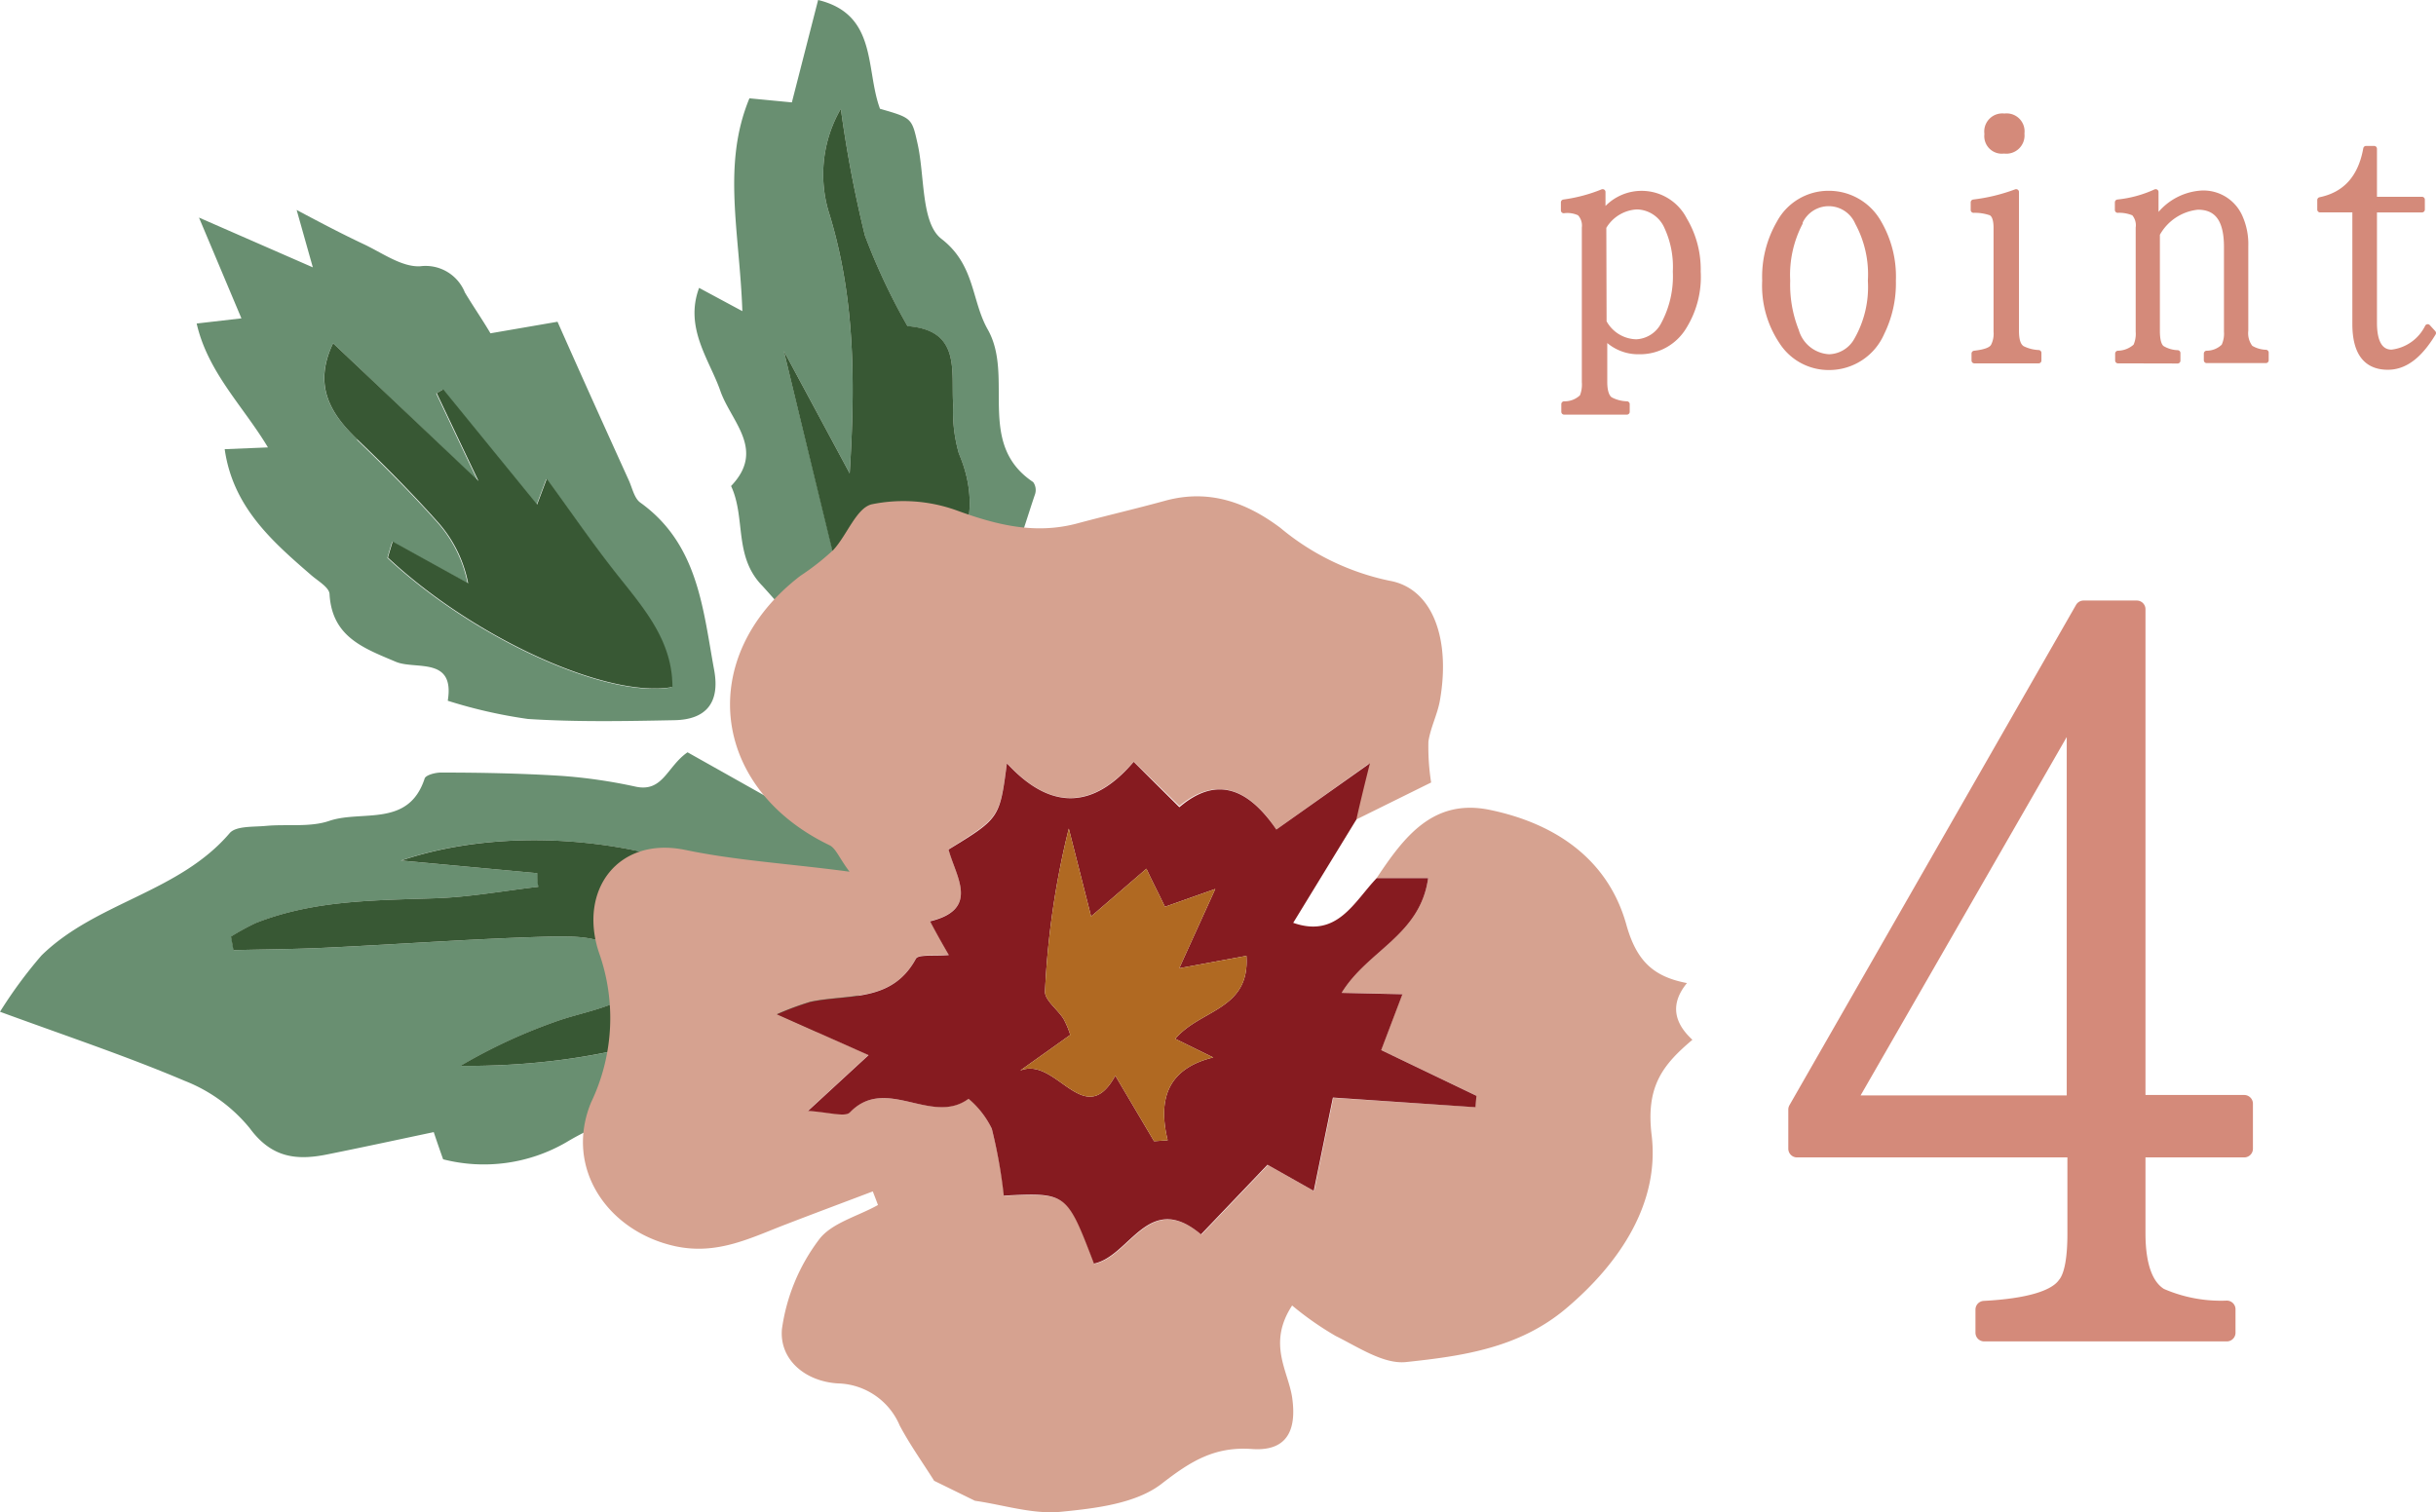 <svg xmlns="http://www.w3.org/2000/svg" width="179.1" height="111.21" viewBox="0 0 179.1 111.21"><defs><style>.cls-1,.cls-2{fill:#d48a7a;stroke:#d48a7a;stroke-linecap:round;stroke-linejoin:round;}.cls-1{stroke-width:1.28px;}.cls-2{stroke-width:0.42px;}.cls-3{fill:#698f71;}.cls-4{fill:#385834;}.cls-5{fill:#d6a290;}.cls-6{fill:#861b20;}.cls-7{fill:#b06922;}</style></defs><g id="レイヤー_2" data-name="レイヤー 2"><g id="design"><path class="cls-1" d="M153.19,44.8h3.91V81.16H165v3.31h-7.9v6.21c0,2.46.59,4,1.7,4.67a11.15,11.15,0,0,0,4.92.93V98H145.88v-1.7c3.23-.17,5.27-.76,6-1.78.51-.6.76-1.87.76-3.82V84.47H132.12V81.59Zm-.6,7-16.9,29.39h16.9Z"/><path class="cls-2" d="M115,30.28v-.56a1.85,1.85,0,0,0,1.34-.53,2.38,2.38,0,0,0,.17-1.09V16.75a1.34,1.34,0,0,0-.36-1.09,2.09,2.09,0,0,0-1.18-.19v-.59a11.7,11.7,0,0,0,2.86-.76v1.6a3.52,3.52,0,0,1,6,.44,7.12,7.12,0,0,1,1,3.81,6.92,6.92,0,0,1-1,4,3.76,3.76,0,0,1-3.33,1.87,3.32,3.32,0,0,1-2.54-1.11V28.1c0,.7.17,1.15.45,1.31a2.77,2.77,0,0,0,1.2.31v.56Zm2.91-6.6a2.77,2.77,0,0,0,2.4,1.48,2.38,2.38,0,0,0,2-1.28,7.49,7.49,0,0,0,.89-3.91,7,7,0,0,0-.64-3.3,2.47,2.47,0,0,0-2.21-1.48,3,3,0,0,0-2.46,1.51Z"/><path class="cls-2" d="M138.09,16.33a7.86,7.86,0,0,1,1.09,4.31,8.23,8.23,0,0,1-.84,3.83A4.2,4.2,0,0,1,134.48,27,4.08,4.08,0,0,1,131,25.11a7.37,7.37,0,0,1-1.23-4.47,7.9,7.9,0,0,1,1.06-4.25,4.09,4.09,0,0,1,3.61-2.15A4.19,4.19,0,0,1,138.09,16.33Zm-5.76.06a8.3,8.3,0,0,0-.92,4.25,9.19,9.19,0,0,0,.64,3.69,2.67,2.67,0,0,0,2.43,1.93,2.4,2.4,0,0,0,2-1.18,7.87,7.87,0,0,0,1.06-4.44,8,8,0,0,0-.95-4.28,2.33,2.33,0,0,0-4.28,0Z"/><path class="cls-2" d="M145.16,26.51V26c.78-.09,1.26-.25,1.42-.56a2,2,0,0,0,.2-1.06V16.75c0-.61-.14-1-.42-1.12a3.63,3.63,0,0,0-1.26-.19v-.56a13.4,13.4,0,0,0,3.13-.76V24.33c0,.7.14,1.12.45,1.31a3,3,0,0,0,1.2.31v.56Zm3.47-16.69a1.13,1.13,0,0,1-1.29,1.26,1.08,1.08,0,0,1-1.23-1.23,1.12,1.12,0,0,1,1.26-1.29A1.11,1.11,0,0,1,148.63,9.82Z"/><path class="cls-2" d="M155.72,26.51V26a2,2,0,0,0,1.32-.53,2.19,2.19,0,0,0,.19-1.09V16.75a1.35,1.35,0,0,0-.33-1.09,2.72,2.72,0,0,0-1.2-.22v-.56a8.82,8.82,0,0,0,2.79-.76v2.1a4.32,4.32,0,0,1,3.38-2A2.92,2.92,0,0,1,164.69,16a4.86,4.86,0,0,1,.4,2.1v6.21a1.76,1.76,0,0,0,.36,1.28,2.33,2.33,0,0,0,1.14.34v.56h-4.35V26a1.82,1.82,0,0,0,1.28-.53,2.17,2.17,0,0,0,.2-1.09V18.15c0-2-.7-2.94-2.13-2.94a3.85,3.85,0,0,0-3,2v7.13c0,.64.11,1.09.36,1.28a2.37,2.37,0,0,0,1.15.34v.56Z"/><path class="cls-2" d="M170.58,15.41v-.7c1.88-.39,3-1.65,3.38-3.77h.59v3.74h3.52v.73h-3.52v8.33c0,1.45.45,2.18,1.29,2.18a3.38,3.38,0,0,0,2.65-1.87l.4.44c-1,1.65-2.07,2.49-3.33,2.49-1.6,0-2.4-1.06-2.4-3.16V15.41Z"/><path class="cls-3" d="M24.06,84.89c-2.27.46-4.1.25-5.7-1.93a11.67,11.67,0,0,0-4.78-3.48C9.34,77.68,5,76.23,0,74.4a33.5,33.5,0,0,1,3.05-4.14c4-3.92,10.09-4.61,13.84-9,.47-.54,1.77-.44,2.69-.53,1.55-.14,3.22.12,4.64-.37,2.4-.81,5.82.51,7-3.11.08-.26.81-.45,1.23-.44,2.92,0,5.85.06,8.77.24a38.38,38.38,0,0,1,5.53.8c2,.42,2.29-1.49,3.8-2.53L69.15,65.78a16.89,16.89,0,0,1-1.92,3.16,63.47,63.47,0,0,1-7.66,7.38c-2.85,2.1-6.15,4.72-9.37,4.9A20,20,0,0,0,41.63,84a12.08,12.08,0,0,1-9.05,1.25c-.24-.67-.47-1.34-.69-2C29.24,83.81,26.65,84.37,24.06,84.89ZM39.52,64.21c0,.34,0,.68.08,1-2.49.29-5,.75-7.46.84-4.51.16-9,.12-13.31,1.82a18.76,18.76,0,0,0-1.83,1l.18,1c2.26-.06,4.53-.07,6.79-.18,5.29-.25,10.58-.64,15.88-.8,4.24-.13,4.73.14,8.17,2.71-1.82,2.49-4.75,2.63-7.28,3.57a39.7,39.7,0,0,0-6.87,3.21c9.83.07,18.91-2.29,27-8-4.73-7.12-20.16-10.88-31.4-7.1Z"/><path class="cls-3" d="M46.24,35.34c.25.56.4,1.31.84,1.62,4.26,3.06,4.6,7.83,5.43,12.33.44,2.43-.64,3.63-2.93,3.67-3.58.07-7.18.14-10.76-.09a36.14,36.14,0,0,1-5.9-1.34c.54-3.29-2.39-2.25-3.83-2.87-2.36-1-4.67-1.82-4.86-4.95,0-.52-.89-1-1.41-1.47-2.88-2.49-5.7-5-6.3-9.21l3.18-.13c-1.79-3-4.42-5.51-5.24-9.11l3.29-.38L14.63,16,23,19.66l-1.19-4.22c1.88,1,3.37,1.78,4.9,2.5,1.37.64,2.82,1.71,4.18,1.64a3.11,3.11,0,0,1,3.29,1.93c.6,1,1.29,2,1.88,3l4.93-.85C42.69,27.5,44.46,31.42,46.24,35.34Zm-20-3c2,1.93,4,3.93,5.85,6a9.46,9.46,0,0,1,2.29,4.57l-5.55-3.07c-.12.4-.24.79-.35,1.18,6.31,5.91,16.15,10.39,20.91,9.52,0-3.34-2-5.67-3.93-8.11s-3.48-4.72-5.3-7.2l-.71,1.89-6.9-8.47-.48.28c.89,1.88,1.78,3.76,3.07,6.46L24.49,25.24C23,28.33,24.27,30.4,26.28,32.32Z"/><path class="cls-3" d="M64.7,8c2.33.67,2.34.67,2.76,2.56.54,2.4.25,5.83,1.75,7,2.48,1.91,2.2,4.51,3.4,6.65,2,3.49-.89,8.41,3.35,11.24a1,1,0,0,1,.14.89c-1.29,3.78-2.17,7.89-5.74,10.32a85.18,85.18,0,0,1-7.9,4.29,96.65,96.65,0,0,0-6.4-7.86c-2.14-2.17-1.21-5-2.31-7.35,2.56-2.67,0-4.73-.79-7s-2.66-4.62-1.56-7.57l3.18,1.71c-.2-5.84-1.51-10.75.52-15.65l3.12.3L60.15,0C64.53,1.06,63.62,5.09,64.7,8Zm2.06,37.67c3.2-3.47,5.94-7.13,3.74-12.31a11.16,11.16,0,0,1-.42-3.59c-.16-2.5.59-5.48-3.36-5.78a46.27,46.27,0,0,1-3.13-6.66A90.18,90.18,0,0,1,61.82,8,9.62,9.62,0,0,0,61,15.81c1.82,6,1.91,12.08,1.47,19l-4.84-9c1.82,7.43,3.58,14.65,5.49,22.44A21.7,21.7,0,0,0,66.76,45.66Z"/><path class="cls-4" d="M29.5,63.28l10,.93c0,.34,0,.68.08,1-2.49.29-5,.75-7.46.84-4.51.16-9,.12-13.31,1.82a18.76,18.76,0,0,0-1.83,1l.18,1c2.26-.06,4.53-.07,6.79-.18,5.29-.25,10.58-.64,15.88-.8,4.24-.13,4.73.14,8.17,2.71-1.82,2.49-4.75,2.63-7.28,3.57a39.7,39.7,0,0,0-6.87,3.21c9.83.07,18.91-2.29,27-8C56.17,63.26,40.74,59.5,29.5,63.28Z"/><path class="cls-4" d="M24.49,25.24c-1.47,3.09-.22,5.16,1.79,7.08s4,3.93,5.85,6a9.46,9.46,0,0,1,2.29,4.57l-5.55-3.07c-.12.4-.24.79-.35,1.18,6.31,5.91,16.15,10.39,20.92,9.52,0-3.34-2-5.67-3.94-8.11s-3.48-4.72-5.3-7.2l-.71,1.89-6.9-8.47-.48.28c.89,1.88,1.78,3.76,3.07,6.46Z"/><path class="cls-4" d="M63.1,48.28a21.7,21.7,0,0,0,3.66-2.62c3.2-3.47,5.94-7.13,3.74-12.31a11.16,11.16,0,0,1-.42-3.59c-.16-2.5.59-5.48-3.36-5.78a46.27,46.27,0,0,1-3.13-6.66A90.18,90.18,0,0,1,61.82,8,9.62,9.62,0,0,0,61,15.81c1.82,6,1.91,12.08,1.47,19l-4.84-9C59.43,33.27,61.19,40.49,63.1,48.28Z"/><path class="cls-5" d="M124.43,76.46c-2.18,1.84-3.43,3.42-3,7,.6,4.94-2.26,9.36-6.29,12.76-3.46,2.92-7.64,3.5-11.77,3.94-1.64.17-3.51-1.1-5.17-1.92A22.91,22.91,0,0,1,95,96c-1.83,2.8-.3,4.79,0,6.75.37,2.55-.47,4-3,3.8-2.71-.18-4.46.9-6.57,2.54-1.89,1.48-4.88,1.83-7.44,2.08-2.06.2-4.2-.51-6.31-.81l-3-1.47c-.85-1.35-1.78-2.65-2.53-4.06a5.07,5.07,0,0,0-4.53-3.1c-2.43-.14-4.33-1.76-4.13-4a14.14,14.14,0,0,1,2.69-6.53c.9-1.26,2.88-1.75,4.37-2.59-.12-.33-.25-.66-.38-1-2.11.8-4.23,1.59-6.33,2.4-2.62,1-5.06,2.29-8.15,1.64-5-1.07-8.23-5.76-6.23-10.59a14.35,14.35,0,0,0,.58-11c-1.55-4.64,1.44-8.58,6.35-7.56,3.73.78,7.57,1,12.07,1.6-.76-1-1-1.72-1.48-1.95-8.78-4.23-9.84-13.9-2.13-19.81a18.26,18.26,0,0,0,2.43-1.91c1-1.09,1.7-3.1,2.83-3.35a11.56,11.56,0,0,1,6.19.44c2.93,1.07,5.72,1.78,8.79,1,2.19-.59,4.4-1.1,6.58-1.7,3.2-.87,5.94.1,8.47,2a18.36,18.36,0,0,0,8,3.88c3.2.55,4.53,4.3,3.72,8.84-.18,1-.7,2-.84,3a16.79,16.79,0,0,0,.2,3l-5.58,2.76c.29-1.18.58-2.36,1-4.14L93.84,61c-2-3-4.38-4-7.13-1.73L83.35,56c-3,3.49-6.11,3.61-9.32.11-.53,4-.53,4-4.29,6.34.51,2,2.35,4.38-1.36,5.28.4.72.8,1.45,1.38,2.48-1.14.1-2.24-.06-2.42.27-1.74,3.26-5,2.58-7.77,3.18a21.76,21.76,0,0,0-2.45.91l6.74,3-4.45,4.1c1.6.09,2.72.47,3.08.11,2.65-2.7,6,1,8.72-1A6.69,6.69,0,0,1,72.92,83a37.22,37.22,0,0,1,.91,4.94c4.66-.22,4.66-.22,6.63,5,2.66-.55,4-5.4,7.87-2.15l4.89-5.12,3.4,1.92c.51-2.48.94-4.59,1.41-6.86l10.44.68.07-.84-7-3.36,1.56-4.11L98.64,73c1.92-3.14,5.78-4.23,6.36-8.44l-3.78,0c2-3,4.14-5.88,8.34-5,4.8,1,8.65,3.62,10,8.39.75,2.72,2,3.87,4.47,4.34C122.79,73.8,123.05,75.19,124.43,76.46Z"/><path class="cls-6" d="M101.22,64.57l3.78,0c-.58,4.21-4.44,5.3-6.36,8.44l4.47.1-1.56,4.11,7,3.36-.07.84L98,80.71c-.47,2.27-.9,4.38-1.41,6.86l-3.4-1.92-4.89,5.12c-3.87-3.25-5.21,1.6-7.87,2.15-2-5.23-2-5.23-6.63-5A37.22,37.22,0,0,0,72.92,83a6.69,6.69,0,0,0-1.71-2.2c-2.72,2-6.07-1.75-8.72,1-.36.36-1.48,0-3.08-.11l4.45-4.1-6.74-3a21.76,21.76,0,0,1,2.45-.91c2.77-.6,6,.08,7.77-3.18.18-.33,1.28-.17,2.42-.27-.58-1-1-1.76-1.38-2.48,3.71-.9,1.87-3.31,1.36-5.28,3.76-2.3,3.76-2.3,4.29-6.34,3.21,3.5,6.36,3.38,9.32-.11l3.36,3.34C89.46,57,91.79,58,93.84,61l6.88-4.87c-.45,1.78-.74,3-1,4.14l-4.64,7.59C98.32,69,99.54,66.33,101.22,64.57ZM86.41,76.39c1.83-2.18,5.5-2.11,5.23-6.1l-4.94.91,2.65-5.83-3.7,1.31c-.55-1.15-1-2-1.36-2.8l-4.07,3.51c-.68-2.69-1.16-4.57-1.64-6.46a61.27,61.27,0,0,0-1.75,12c0,.63.93,1.3,1.37,2a6.92,6.92,0,0,1,.49,1.17L75,78.73c2.64-1.12,4.72,4.51,7,.37l2.85,4.82,1-.07c-.76-3.12.08-5.29,3.35-6.09Z"/><path class="cls-7" d="M86.41,76.39c1.83-2.18,5.5-2.11,5.23-6.1l-4.94.91,2.65-5.83-3.7,1.31c-.55-1.15-1-2-1.36-2.8l-4.07,3.51c-.68-2.69-1.16-4.57-1.64-6.46a61.27,61.27,0,0,0-1.75,12c0,.63.93,1.3,1.37,2a6.92,6.92,0,0,1,.49,1.17L75,78.73c2.64-1.12,4.72,4.51,7,.37l2.85,4.82,1-.07c-.76-3.12.08-5.29,3.35-6.09Z"/></g></g></svg>